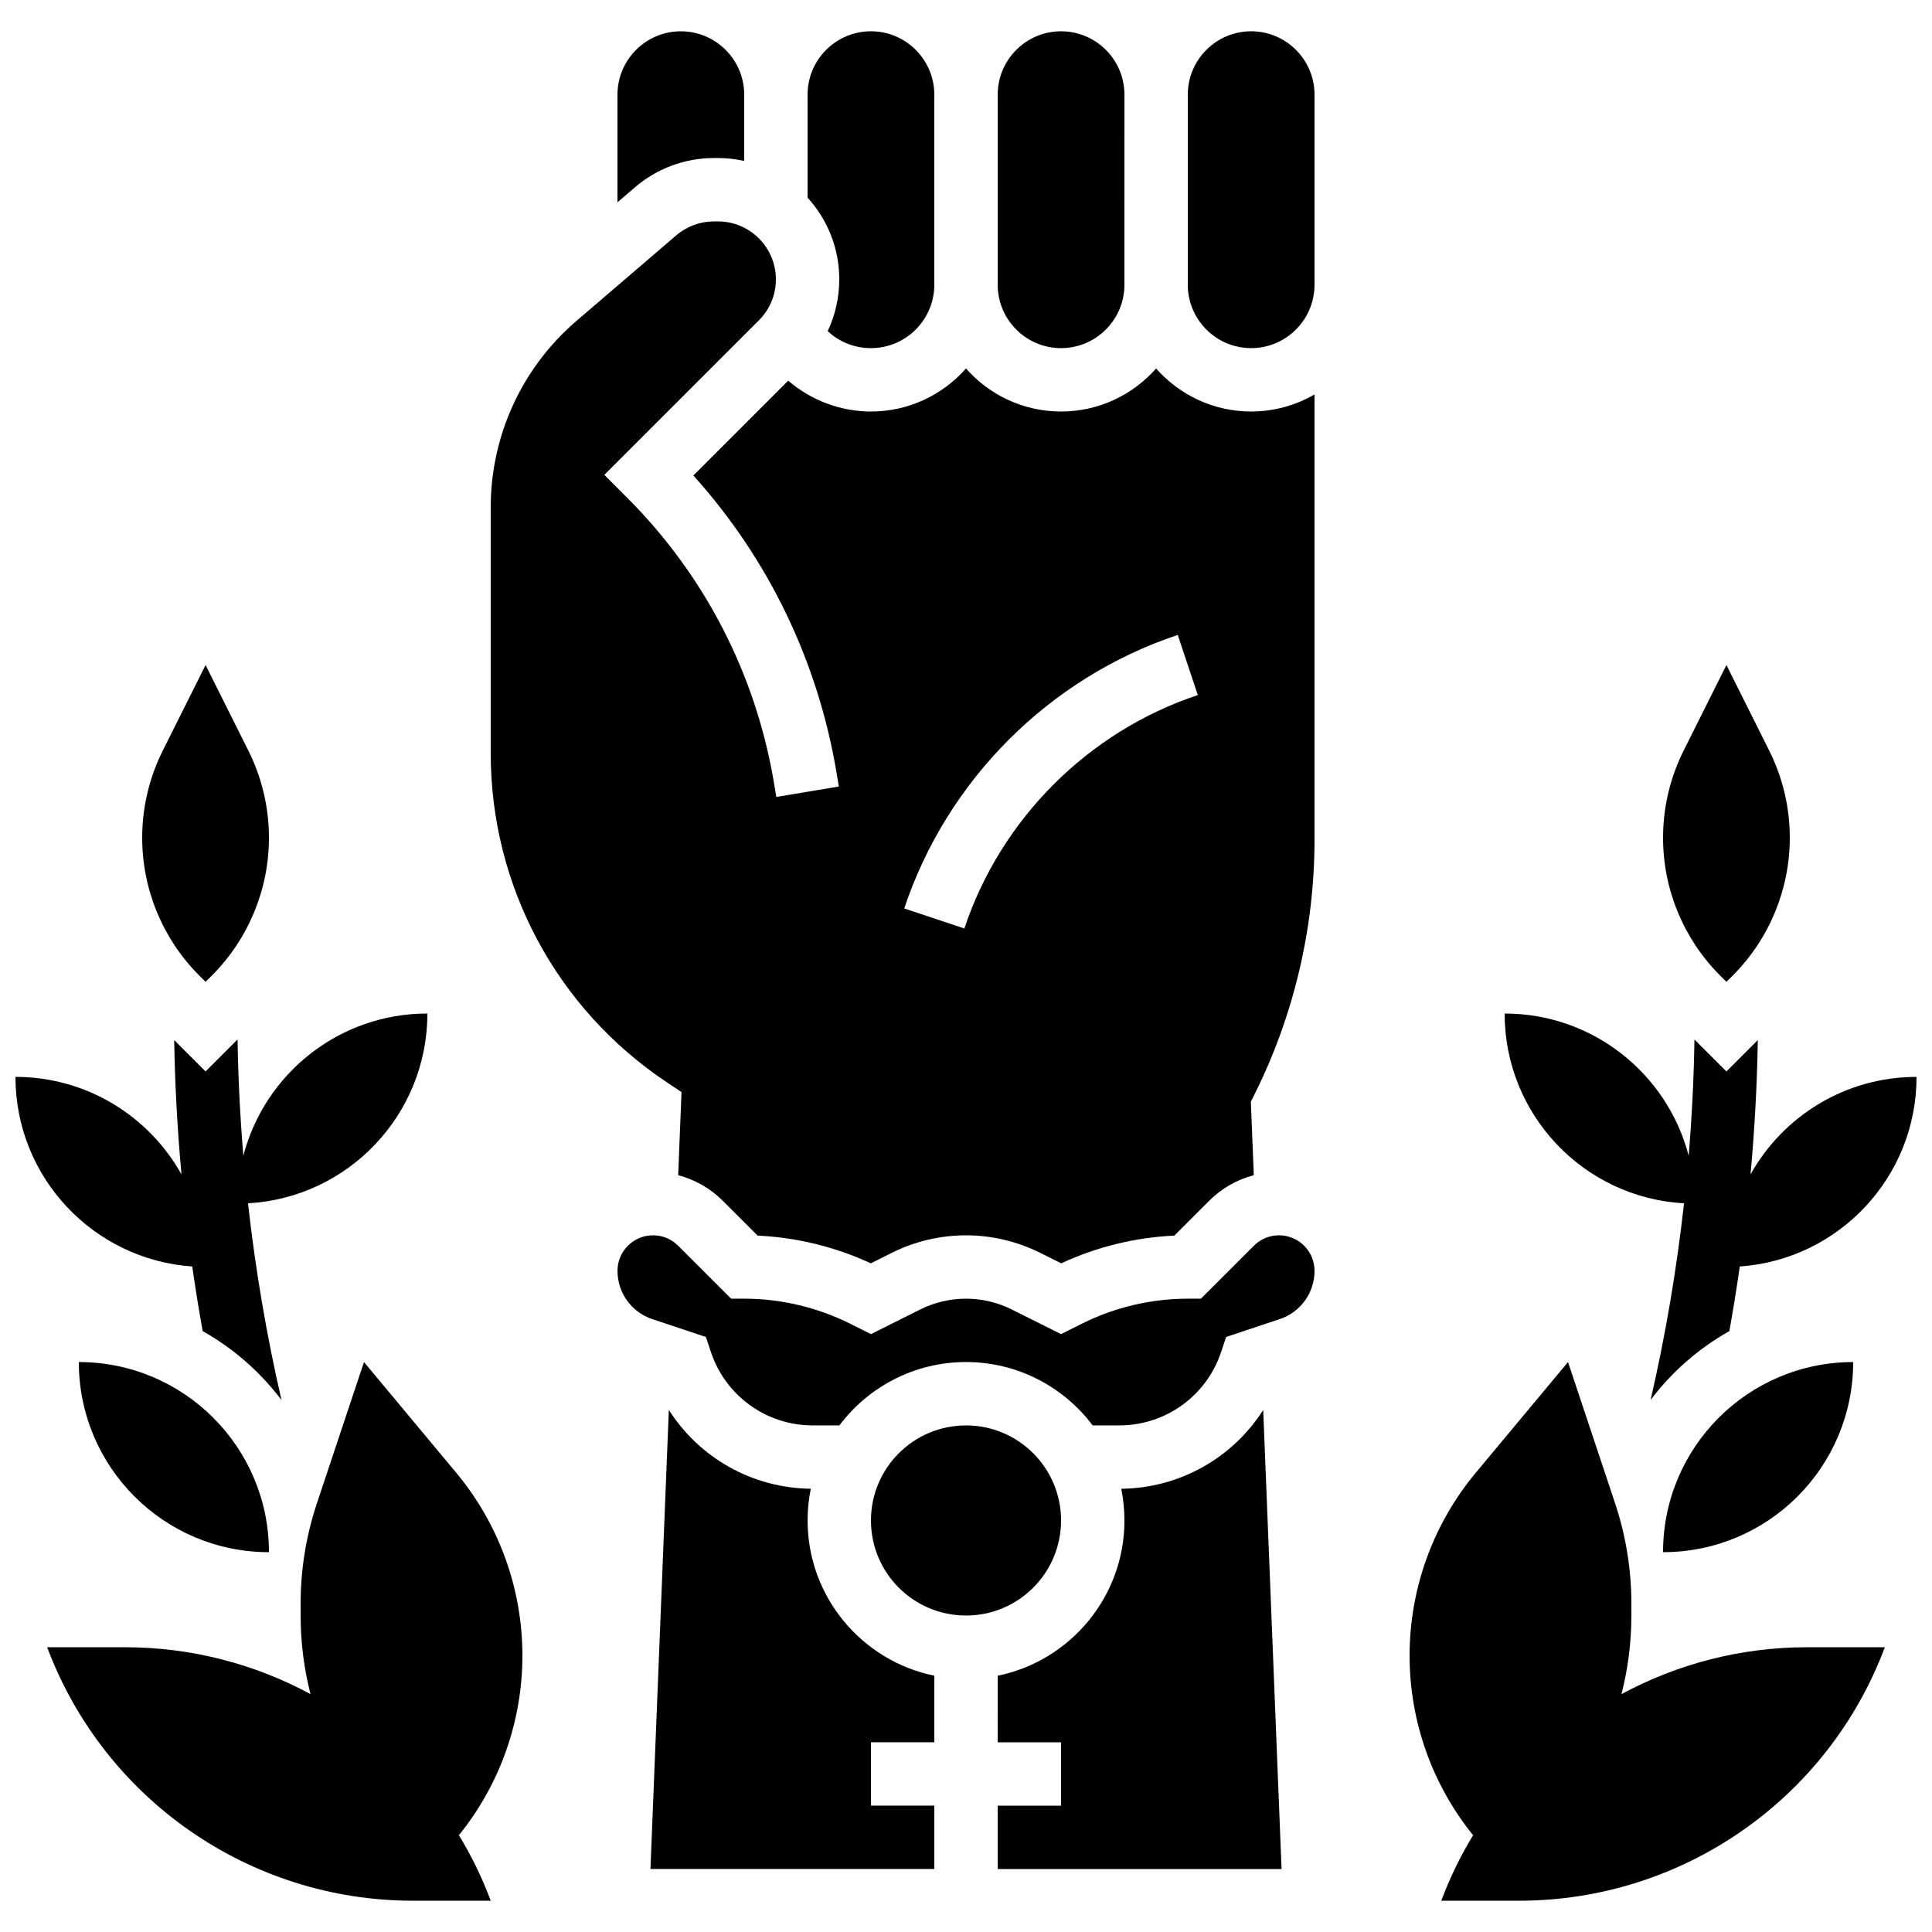 <?xml version="1.0" encoding="UTF-8"?>
<!-- Uploaded to: ICON Repo, www.iconrepo.com, Generator: ICON Repo Mixer Tools -->
<svg width="800px" height="800px" version="1.1" viewBox="144 144 512 512" xmlns="http://www.w3.org/2000/svg">
 <defs>
  <clipPath id="b">
   <path d="m542 412h109.9v104h-109.9z"/>
  </clipPath>
  <clipPath id="a">
   <path d="m148.09 412h109.91v104h-109.91z"/>
  </clipPath>
 </defs>
 <path d="m333.21 185.88h1.055c2.391 0 4.715 0.27 6.957 0.766v-17.559c0-9.258-7.535-16.793-16.793-16.793-9.258 0-16.793 7.535-16.793 16.793v28.527l4.656-3.992c5.82-4.992 13.25-7.742 20.918-7.742z"/>
 <path d="m358.02 546.94c0-2.879 0.293-5.691 0.848-8.406-15.516-0.176-29.543-8.207-37.621-20.891l-4.871 121.66h75.23v-16.793h-16.793v-16.793h16.793v-17.637c-19.141-3.902-33.586-20.867-33.586-41.145z"/>
 <path d="m425.19 546.94c0 13.914-11.277 25.191-25.188 25.191-13.914 0-25.191-11.277-25.191-25.191 0-13.91 11.277-25.188 25.191-25.188 13.91 0 25.188 11.277 25.188 25.188"/>
 <path d="m363.35 231.75c3.062 2.871 7.106 4.508 11.457 4.508 9.258 0 16.793-7.535 16.793-16.793v-50.383c0-9.258-7.535-16.793-16.793-16.793-9.258 0-16.793 7.535-16.793 16.793v27.301c5.215 5.715 8.398 13.312 8.398 21.641-0.004 4.824-1.059 9.488-3.062 13.727z"/>
 <path d="m425.19 236.26c9.258 0 16.793-7.535 16.793-16.793l0.004-50.383c0-9.258-7.535-16.793-16.793-16.793-9.258 0-16.793 7.535-16.793 16.793v50.383c-0.004 9.258 7.531 16.793 16.789 16.793z"/>
 <path d="m441.14 538.54c0.555 2.719 0.848 5.527 0.848 8.406 0 20.273-14.449 37.238-33.586 41.141l-0.004 17.641h16.793v16.793h-16.793v16.793h75.23l-4.867-121.66c-8.078 12.68-22.105 20.715-37.621 20.887z"/>
 <path d="m450.38 241.65c-6.16 6.984-15.164 11.406-25.191 11.406-10.023 0-19.031-4.418-25.191-11.406-6.156 6.984-15.164 11.406-25.188 11.406-8.121 0-15.902-2.996-21.93-8.176l-25.129 25.129c19.953 22.176 33.023 49.289 37.961 78.902l0.586 3.527-16.562 2.762-0.59-3.527c-4.82-28.914-18.32-55.156-39.051-75.883l-5.938-5.941 40.965-40.965c2.898-2.898 4.496-6.754 4.496-10.855 0-8.465-6.887-15.355-15.352-15.355h-1.055c-3.66 0-7.211 1.312-9.992 3.695l-26.449 22.672c-14.441 12.383-22.723 30.391-22.723 49.41v65.195c0 35.102 17.438 67.68 46.641 87.152l3.922 2.613-0.883 22.027c4.445 1.164 8.52 3.484 11.855 6.816l9.199 9.199c10.344 0.469 20.605 2.981 29.992 7.344l5.562-2.781c6.074-3.039 12.871-4.644 19.664-4.644 6.789 0 13.59 1.605 19.664 4.641l5.562 2.781c9.387-4.363 19.652-6.871 29.992-7.344l9.199-9.199c3.336-3.336 7.41-5.652 11.855-6.816l-0.781-19.477 0.965-1.934c10.406-20.805 15.906-44.105 15.906-67.379v-118.11c-4.945 2.867-10.68 4.519-16.793 4.519-10.023 0-19.031-4.422-25.191-11.406zm-50.812 148.41-15.934-5.312c11.348-34.039 38.445-61.137 72.484-72.484l5.312 15.934c-29.051 9.684-52.18 32.809-61.863 61.863z"/>
 <path d="m475.57 152.29c-9.258 0-16.793 7.535-16.793 16.793v50.383c0 9.258 7.535 16.793 16.793 16.793 9.258 0 16.793-7.535 16.793-16.793v-50.383c0-9.258-7.535-16.793-16.793-16.793z"/>
 <path d="m482.95 471.37c-2.516 0-4.879 0.98-6.656 2.758l-14.039 14.035h-3.477c-9.688 0-19.391 2.289-28.059 6.625l-5.531 2.766-13.039-6.519c-3.75-1.879-7.953-2.871-12.148-2.871s-8.398 0.992-12.152 2.867l-13.039 6.523-5.531-2.766c-8.664-4.332-18.367-6.625-28.055-6.625h-3.477l-14.035-14.035c-1.777-1.777-4.141-2.758-6.656-2.758-5.191 0-9.414 4.223-9.414 9.414 0 5.816 3.707 10.957 9.223 12.797l14.207 4.734 1.328 3.984c3.879 11.633 14.719 19.449 26.984 19.449h7.059c7.668-10.191 19.859-16.793 33.562-16.793 13.707 0 25.898 6.602 33.562 16.793h7.059c12.262 0 23.105-7.816 26.984-19.449l1.328-3.984 14.207-4.734c5.516-1.84 9.223-6.981 9.223-12.797-0.004-5.191-4.227-9.414-9.418-9.414z"/>
 <path d="m573.71 592.96c1.723-6.734 2.621-13.723 2.621-20.824v-3.168c0-9.027-1.453-17.992-4.309-26.555l-12.484-37.453-24.434 29.32c-11.34 13.609-17.551 30.762-17.551 48.477 0 17.383 5.977 34.145 16.789 47.547l0.156-0.148c-3.352 5.5-6.231 11.363-8.551 17.555h20.621c43.152 0 81.781-26.77 96.934-67.176h-20.621c-17.566 0-34.383 4.438-49.172 12.426z"/>
 <path d="m601.52 404.2 1.664-1.664c9.688-9.688 15.129-22.824 15.129-36.523 0-8.02-1.867-15.926-5.453-23.098l-11.34-22.68-11.34 22.684c-3.586 7.172-5.453 15.082-5.453 23.098 0 13.699 5.441 26.836 15.129 36.523z"/>
 <g clip-path="url(#b)">
  <path d="m651.9 429.39c-18.906 0-35.371 10.418-43.988 25.824 1.074-11.812 1.734-23.676 1.926-35.582l-8.316 8.316-8.473-8.473c-0.168 10.305-0.684 20.582-1.535 30.812-5.629-21.68-25.332-37.691-48.77-37.691 0 26.871 21.039 48.824 47.539 50.297-1.949 17.531-4.898 34.926-8.859 52.121 5.602-7.438 12.715-13.668 20.871-18.254 1.031-5.691 1.938-11.402 2.762-17.125 26.172-1.82 46.844-23.609 46.844-50.246z"/>
 </g>
 <path d="m635.11 504.96c-27.824 0-50.383 22.555-50.383 50.383 27.828 0 50.383-22.555 50.383-50.383z"/>
 <path d="m240.46 504.96-12.484 37.453c-2.856 8.562-4.309 17.527-4.309 26.555v3.168c0 7.102 0.898 14.09 2.621 20.82-14.785-7.984-31.605-12.422-49.172-12.422h-20.621c15.152 40.406 53.781 67.176 96.934 67.176l20.621-0.004c-2.32-6.188-5.195-12.051-8.551-17.555l0.156 0.148c10.816-13.398 16.789-30.164 16.789-47.543 0-17.715-6.211-34.867-17.551-48.473z"/>
 <path d="m198.48 404.2 1.664-1.664c9.684-9.688 15.129-22.824 15.129-36.523 0-8.02-1.867-15.926-5.453-23.098l-11.34-22.68-11.34 22.684c-3.59 7.168-5.457 15.078-5.457 23.094 0 13.699 5.441 26.836 15.129 36.523z"/>
 <g clip-path="url(#a)">
  <path d="m194.95 479.63c0.82 5.727 1.73 11.438 2.762 17.129 8.164 4.594 15.285 10.828 20.887 18.277-3.961-17.203-6.918-34.605-8.871-52.148 26.496-1.48 47.531-23.43 47.531-50.297-23.438 0-43.137 16.008-48.766 37.684-0.855-10.23-1.371-20.5-1.539-30.805l-8.473 8.473-8.316-8.316c0.191 11.91 0.852 23.777 1.93 35.59-8.621-15.41-25.086-25.832-43.996-25.832 0 26.637 20.676 48.43 46.852 50.246z"/>
 </g>
 <path d="m164.89 504.96c0 27.824 22.555 50.383 50.383 50.383 0-27.824-22.559-50.383-50.383-50.383z"/>
</svg>